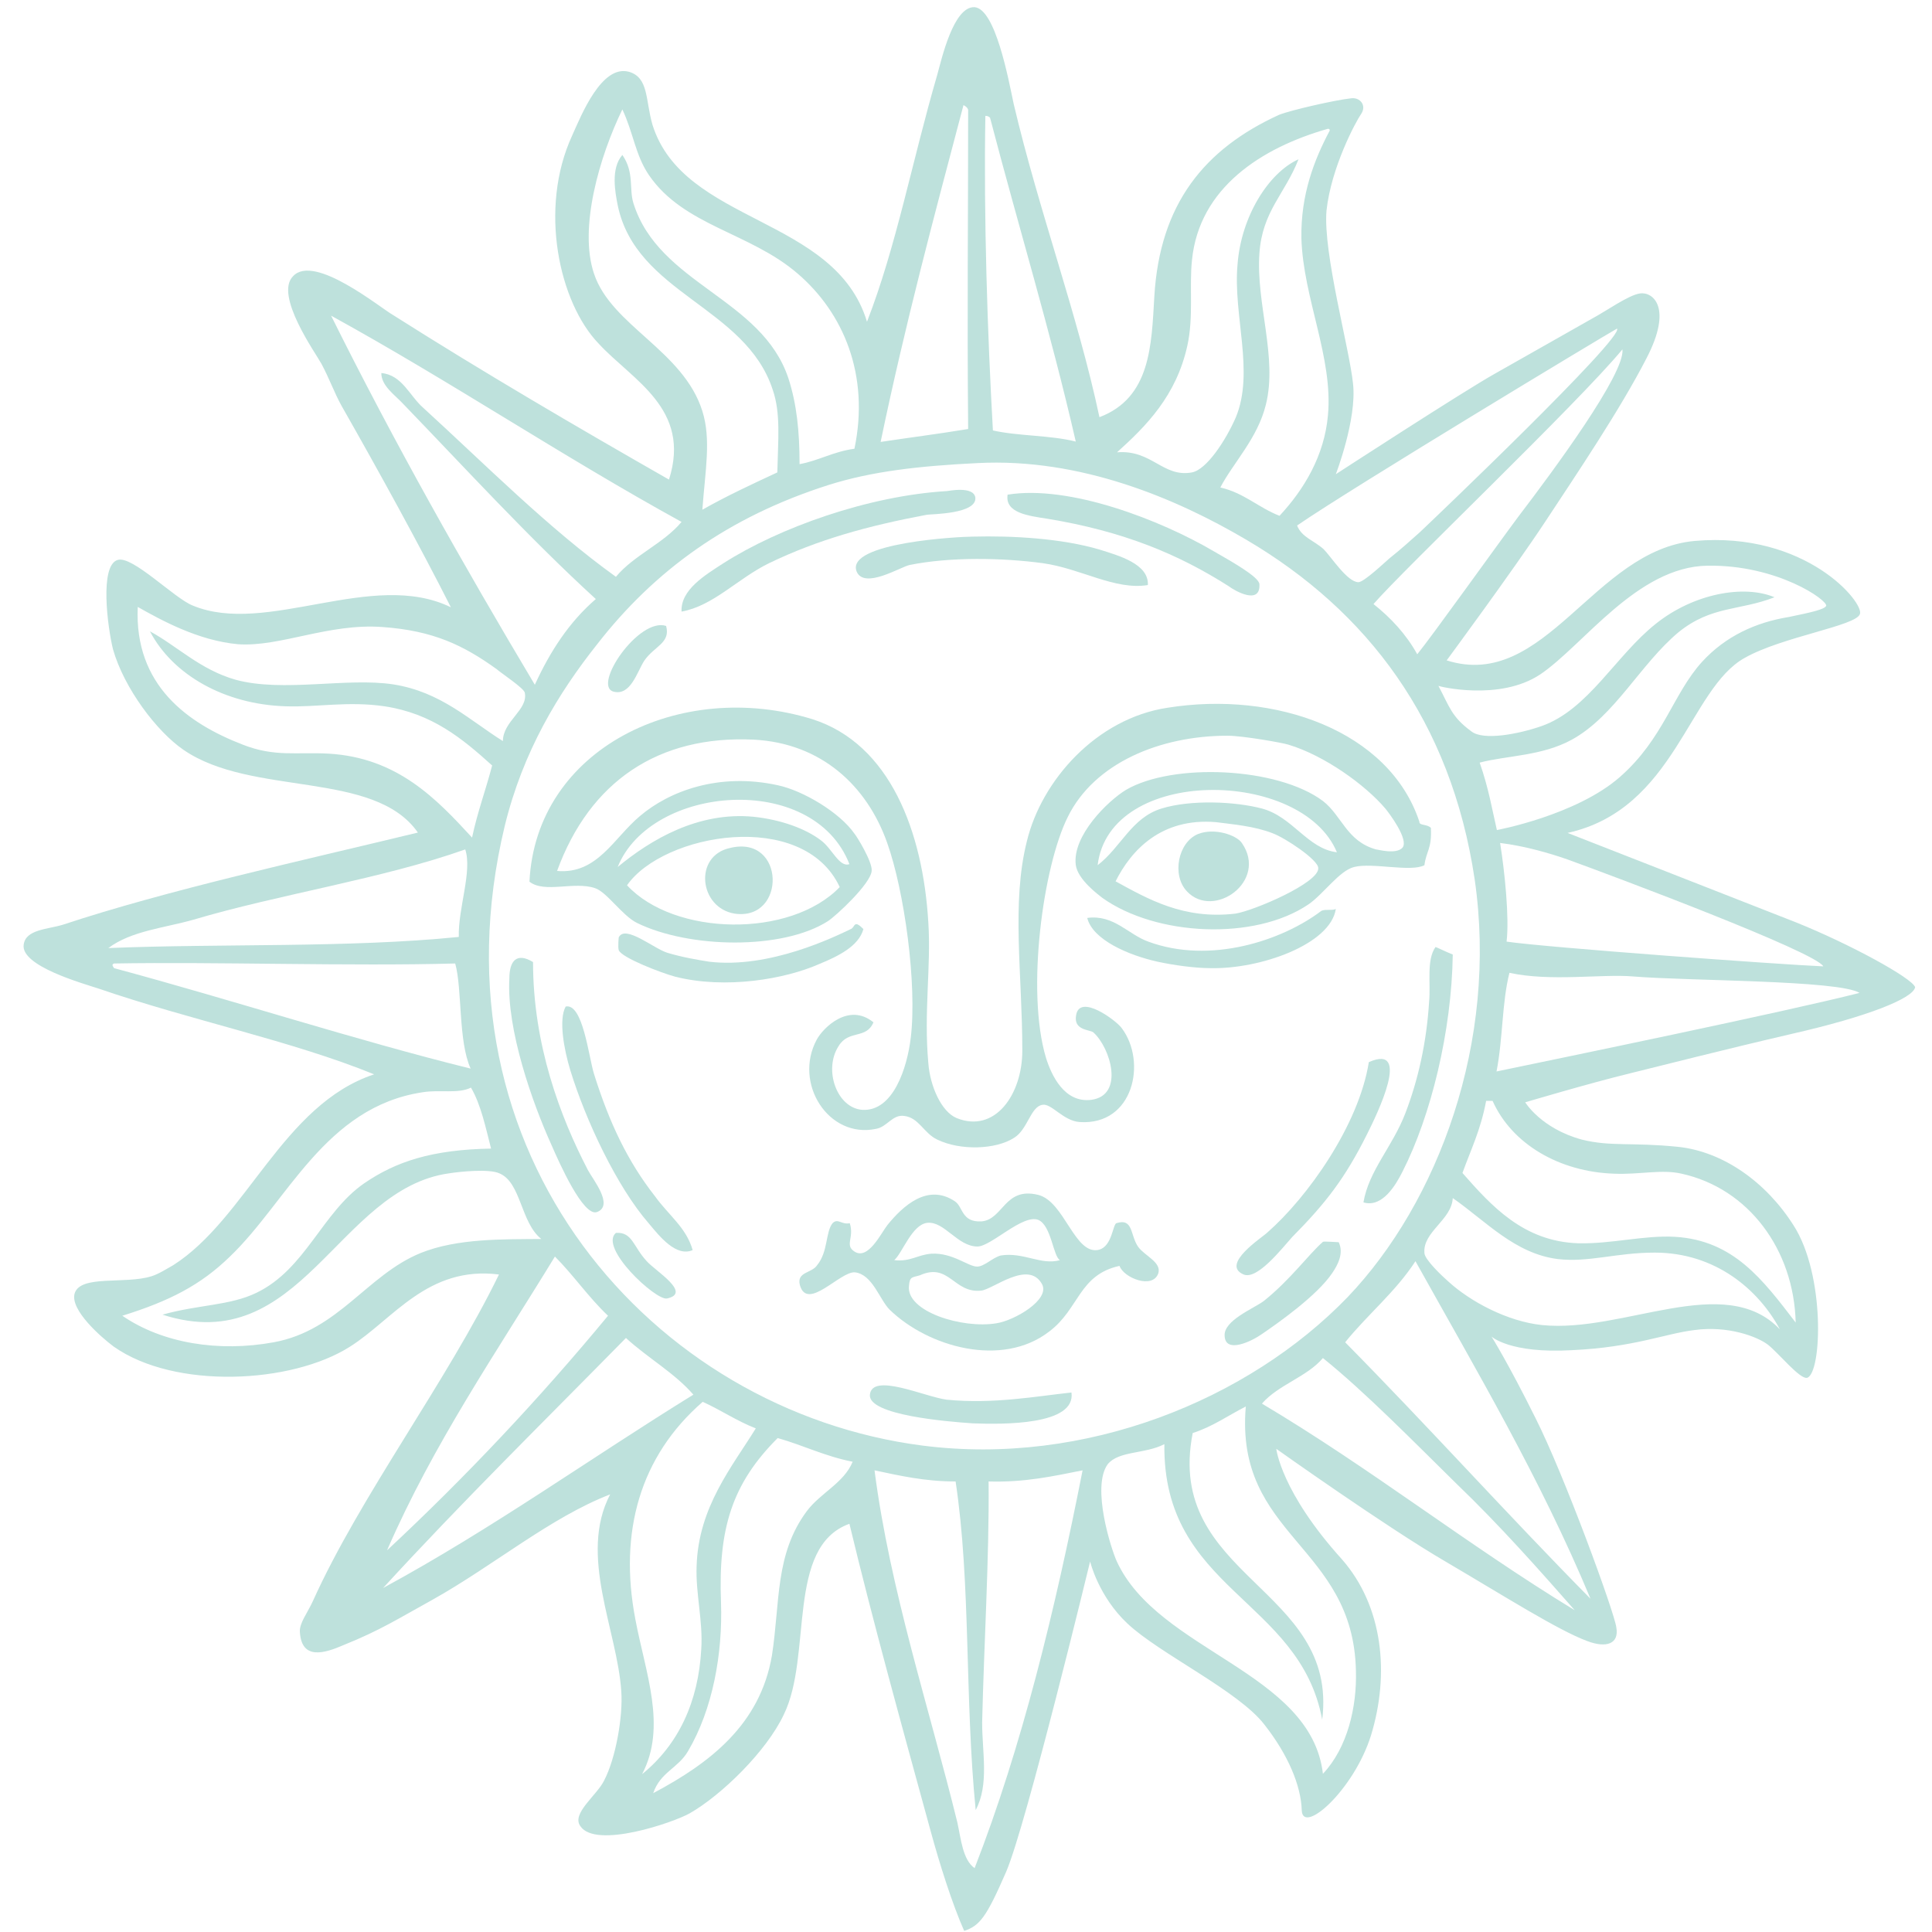 <svg xmlns="http://www.w3.org/2000/svg" xmlns:xlink="http://www.w3.org/1999/xlink" id="Ebene_1" x="0px" y="0px" viewBox="146.2 26.5 538.6 538.6" xml:space="preserve">
<g id="_x36_jMcGK_1_">
	<g>
		<path fill="#BEE1DC" d="M336.2,197c-0.3-6.1,6.6-10.2,11.7-13.5c15.5-9.9,40.4-18.8,62.3-20.1c0.3,0,7.4-1.5,7.9,1.8    c0.5,4.6-12.2,4.6-13.5,4.8c-16.5,3.1-30.3,6.9-44,13.5C351.8,187.8,345.1,195.4,336.2,197z"></path>
		<path fill="#BEE1DC" d="M427.1,164.4c17.3-2.8,42.7,7.1,57.5,15.8c4.3,2.5,12.7,7.1,12.7,9.2c0.3,5.9-6.9,1.8-8.6,0.5    c-14-8.9-29.3-15.3-50.6-18.8C432.9,170.3,426.3,169.5,427.1,164.4z"></path>
		<path fill="#BEE1DC" d="M466.2,189.6c-9.2,1.5-18.6-4.6-29.3-6.1c-11.2-1.5-25.7-1.8-37.1,0.5c-2.5,0.5-12.7,6.9-14.8,1.8    c-3.1-8.1,29-9.7,32.3-9.7c11.2-0.3,24.9,0.5,35.4,3.6C458.1,181.4,466.5,183.7,466.2,189.6z"></path>
		<path fill="#BEE1DC" d="M331.9,201c1.3,4.8-3.3,5.6-6.1,9.7c-2,3.1-3.8,9.9-8.6,8.6C311.3,217.6,324.3,198.5,331.9,201z"></path>
		<path fill="#BEE1DC" d="M545.1,257.3c0.3,5.9-1.3,6.4-1.8,10.4c-3.8,2-14.5-0.8-19.6,0.5c-4.1,1-8.6,7.6-12.7,10.4    c-15,10.2-42.5,8.9-57.5-1.8c-1-0.8-6.9-5.1-7.4-9.2c-1-8.1,8.9-17.8,14-20.9c13-7.6,42.2-6.4,54.9,3.1    c5.3,4.1,6.6,11.2,14.8,13.5c0.5,0,5.6,1.5,7.4-0.5c1.8-2.3-3.8-9.7-4.8-10.9c-5.6-6.6-17-14.8-27-17.8c-1.5-0.5-12.7-2.5-17-2.5    c-18.8,0-37.1,7.6-44.5,22.6c-6.9,13.7-11.7,48.6-6.1,67.2c1.5,4.8,5.1,12.7,12.7,11.7c9.2-1.3,5.3-14.5,0.5-18.8    c-1-0.8-5.6-0.5-4.8-4.8c1-6.1,11.2,1.5,12.7,3.6c7.1,9.4,3.3,27.2-11.7,26.2c-4.6-0.3-7.9-5.3-10.4-4.8c-3.3,0.5-4.1,6.9-7.9,9.2    c-5.1,3.3-15,3.6-21.4,0.5c-3.8-1.8-5.1-6.1-9.2-6.6c-3.3-0.5-4.8,3.1-7.9,3.6c-13.2,2.8-23.1-12.7-16.5-24.9    c1.8-3.3,8.9-10.4,15.8-4.8c-2,4.8-6.9,2-9.7,6.6c-4.3,6.6-0.5,17.3,6.6,17.8c8.6,0.5,12.5-11.7,13.5-20.1c1.8-15-1.8-41-6.6-54.4    c-5.6-15.8-18.3-27.7-37.1-28.7c-26.7-1.3-45.8,11.7-54.9,36.6c11.2,1,15.8-9.2,23.1-15.3c8.1-6.9,21.9-12.2,38.4-8.6    c7.1,1.5,17.3,7.6,21.4,13.5c0.5,0.5,5.1,7.9,4.8,10.4c-0.3,3.6-9.9,12.5-12.2,14c-12.7,8.1-38.7,7.6-53.2,0.5    c-4.1-2-8.4-8.6-11.7-9.7c-5.9-2-14,1.5-18.3-1.8c1.8-37.1,42-56.7,78.9-45.3c21.6,6.9,30.8,31.3,32.3,56.7    c0.8,12.2-1.3,24.9,0,39.2c0.5,6.4,3.6,13.5,7.9,15.3c10.7,4.3,18.3-6.6,18.3-18.8c0-21.4-3.1-41.2,1.3-58.5    c4.1-16.8,19.3-34.1,39.2-37.1c30-4.8,61.8,6.4,70.2,31.8C541.8,256.7,544.1,256.2,545.1,257.3z M452.2,267.7    c6.6-5.1,9.4-13.2,17.8-15.8c8.1-2.5,20.4-2,28,0c8.6,2.3,12.7,11.2,20.9,12.2C509.2,240.7,455.5,240,452.2,267.7z M318.4,268.2    c9.2-7.6,22.4-15.5,37.9-14c7.6,0.8,14.5,3.3,18.8,6.6c3.1,2.3,5.1,7.6,7.9,6.6C372.9,241.5,327.6,245.3,318.4,268.2z     M490.6,281.2c5.1-0.8,23.4-8.6,23.1-12.7c0-2.3-9.2-8.4-12.7-9.7c-5.1-2-11.2-2.5-15.8-3.1c-15.3-1.3-23.7,7.9-28,16.5    C466.2,277.1,476.1,282.9,490.6,281.2z M321,273.3c13.2,14.2,45.5,14.8,59.3,0.5C370.1,251.9,331.1,258.8,321,273.3z"></path>
		<path fill="#BEE1DC" d="M480.2,259c4.6-1.8,10.7,0.3,12.2,2.5c7.4,10.7-7.9,21.4-15.3,13.5C472.8,270.5,474.6,261.3,480.2,259z"></path>
		<path fill="#BEE1DC" d="M349.7,262.9c15.5-3.8,15.8,20.4,1.3,18.3C341.1,279.6,339.5,265.1,349.7,262.9z"></path>
		<path fill="#BEE1DC" d="M518.6,279.9c-1.5,9.9-21.1,16.8-34.9,16.5c-4.3,0-10.2-0.8-14.8-1.8c-8.1-1.8-18.1-6.1-19.6-12.2    c7.4-1,11.4,4.6,17,6.6c17.3,6.4,37.4-0.3,48.3-8.6C515.8,279.9,517.6,280.4,518.6,279.9z"></path>
		<path fill="#BEE1DC" d="M386.9,285.5c-1.3,4.8-7.1,7.6-12.2,9.7c-9.7,4.3-26.2,7.1-40.2,3.6c-3.8-1-15-5.3-15.8-7.4    c-0.3-0.8,0-3.8,0-3.6c1.8-3.6,9.7,3.1,13.5,4.3c4.3,1.3,8.6,2,11.7,2.5c16.8,2,34.9-6.9,39.7-9.2    C384.6,284.7,384.3,282.9,386.9,285.5z"></path>
		<path fill="#BEE1DC" d="M551.2,292.6c-0.3,21.4-6.1,45-14,60.5c-1.8,3.6-5.6,10.2-10.9,8.6c1.5-8.9,8.1-15.5,11.7-24.9    c3.6-9.4,5.9-19.8,6.6-31c0.5-5.1-0.8-11.7,1.8-15.3C547.9,291.1,549.4,291.9,551.2,292.6z"></path>
		<path fill="#BEE1DC" d="M294.8,294.7c0,23.1,7.6,43.2,15.3,58c1.3,2.5,7.4,9.9,2.5,11.7c-3.8,1.3-10.4-13.5-12.7-18.8    c-5.3-11.7-12.5-32.1-11.7-46.3C288.2,294.4,290.2,291.9,294.8,294.7z"></path>
		<path fill="#BEE1DC" d="M339.3,375c-4.6,2-9.2-3.8-12.2-7.4c-8.9-10.2-17.6-28.7-21.9-42.7c-1.8-5.9-3.3-14.2-1.3-17.8    c4.8-1,6.4,14,7.9,18.8c4.3,13.7,9.4,24.4,17,34.1C332.7,365.4,337.5,368.7,339.3,375z"></path>
		<path fill="#BEE1DC" d="M527.8,322.6c12-5.3,2.3,14.5-0.5,20.1c-6.1,12.2-11.4,19.1-20.9,28.7c-2.8,3.1-9.7,12-13.5,10.4    c-6.6-2.8,5.3-10.4,6.6-11.7C510.7,360.3,525,340.2,527.8,322.6z"></path>
		<path fill="#BEE1DC" d="M458.3,379.4c-11.4,2.5-11.2,12-19.6,18.3c-13.2,10.2-33.8,4.3-44.5-6.1c-2.8-2.8-4.8-9.9-9.7-10.4    c-4.1-0.3-13.2,10.9-15.3,3.6c-1-3.8,3.3-3.3,4.8-5.6c3.1-3.8,2.3-9.2,4.3-11.7c1.5-1.5,2.5,0.5,4.8,0c1.3,4.1-1.5,6.1,1.3,7.9    c3.8,2.5,7.4-5.1,9.2-7.4c4.3-5.3,11.2-11.7,18.8-6.6c2.3,1.5,1.8,5.9,7.4,5.6c6.1-0.5,6.4-9.7,15.8-7.4c7.4,1.8,10.2,17,17,15.3    c3.6-1,3.8-6.9,4.8-7.4c4.8-1.5,3.8,3.3,6.1,6.6c1.8,2.5,6.6,4.3,5.6,7.4C467.5,386,459.4,382.7,458.3,379.4z M435.7,366.6    c-4.3-1.8-13.2,7.4-17,7.4c-5.6,0-9.2-7.1-14-6.6c-4.3,0.5-6.9,8.4-9.2,10.4c4.6,0.5,6.4-1.5,10.4-1.8c5.9-0.3,10.2,3.6,12.7,3.6    c2,0,4.3-2.5,6.6-3.1c6.4-1,11.2,2.8,16.5,1.3C439.8,376.8,439.3,368.2,435.7,366.6z M399.6,385c-0.8,7.1,14.8,12,24.4,10.4    c5.1-0.8,15-6.6,12.7-10.9c-3.8-6.9-13.7,1.5-17,1.8c-7.6,0.8-8.9-7.9-17-4.3C400.6,382.7,399.8,382.2,399.6,385z"></path>
		<path fill="#BEE1DC" d="M317.9,370.2c4.6-0.3,4.8,3.8,8.6,7.9c2.5,2.8,12.7,8.9,5.6,10.4C328.9,389,313.1,374.3,317.9,370.2z"></path>
		<path fill="#BEE1DC" d="M519.4,372.8c1.5,3.1-0.3,6.4-1.8,8.6c-4.3,6.4-15.5,14.2-19.6,17c-2.8,2-10.2,5.6-10.4,0.5    c-0.3-4.3,8.1-7.6,10.9-9.7c7.4-5.9,12.5-13,16.5-16.5C515.1,372.5,518.9,372.8,519.4,372.8z"></path>
		<path fill="#BEE1DC" d="M444.9,414.7c1.3,9.2-19.3,8.9-27.5,8.6c-7.4-0.5-29-2.3-28.7-7.9c0.5-6.4,15.3,0.5,21.4,1.3    C423.2,418,435.4,415.7,444.9,414.7z"></path>
	</g>
</g>
<path fill="#BEE1DC" d="M645.8,314.7c21.1-4.8,33.8-9.9,34.3-13c-0.8-2.5-18.1-12-33.3-18.1c-15.5-6.1-63.6-24.9-63.6-24.9  c30-6.6,33.8-40.2,49.4-48.8c10.4-5.9,31-8.9,32.1-12.2c1.3-3.1-15-23.1-46-20.4c-28.2,2.5-41.7,42-69.2,33.3  c0,0,18.6-25.2,27.5-38.7c8.9-13.5,20.9-31.3,28.2-45.5c7.4-14.2,1.8-18.6-1.8-18.1c-3.3,0.5-9.2,4.8-13.5,7.1  c-4.1,2.3-18.3,10.4-27,15.3c-8.6,4.8-44.3,28-44.3,28s5.9-15.3,4.8-25.2c-1-9.9-8.4-36.4-7.4-48.3c1.3-12,8.1-24.7,9.7-27  c1.5-2.3-0.3-4.6-2.8-4.3c-4.6,0.5-16.8,3.3-20.1,4.6C482,68,469.5,83.3,468,109.2c-0.8,13.5-1,28.2-15.3,33.6  c-6.1-28.7-16.8-57.2-23.9-87.3c-1.5-7.1-5.1-26.5-10.9-27c-5.9-0.3-9.2,14.5-10.4,18.8c-7.1,24.4-11.4,47.8-19.6,68.9  c-8.9-29.5-51.1-27.2-59.8-54.9c-2-6.9-1-13.2-6.6-14.8c-7.6-2-13.2,12-15.8,17.8c-9.4,20.4-3.6,46.6,7.4,58  c9.4,10.2,25.9,18.1,19.6,37.9c-25.4-14.5-51.9-30-76.8-45.8c-3.6-2-22.1-17.3-28-10.9c-5.3,5.3,6.4,21.6,7.9,24.4  c2.3,4.3,3.6,8.1,5.6,11.7c10.7,18.8,21.9,39.2,30.5,56.2c-21.9-10.7-51.4,8.1-72-0.5c-5.1-2-16.8-14-20.9-12.7  c-5.1,1.5-2.8,18.8-1.3,24.9c3.1,10.9,12.2,22.9,19.6,28c19.1,13.2,53.2,5.6,65.4,23.1c-32.6,7.9-69.7,16-99,25.7  c-4.3,1.3-10.4,1.3-10.9,5.6c-0.8,5.9,16.3,10.7,20.9,12.2c25.9,8.9,53.7,14.5,76.8,23.9c-25.4,8.4-35.6,40.2-56,53.2  c-1.8,1-4.1,2.5-6.1,3.1c-7.4,2.3-19.8-0.5-21.4,4.8c-1.3,4.6,7.4,12.2,10.9,14.8c17,12,49.6,10.4,65.9,0  c12-7.6,21.6-22.6,41.5-20.1c-14.5,29.8-38.7,61.8-51.9,91.1c-1.5,3.3-3.8,6.1-3.6,8.6c0.5,7.9,6.9,5.9,12.2,3.6  c10.2-4.1,15.3-7.4,24.9-12.7c16.8-9.4,32.8-22.9,49.4-29.3c-8.9,17,2,37.9,3.1,54.9c0.5,6.9-1.5,18.6-4.8,24.9  c-2,4.1-9.2,9.2-6.6,12.7c4.3,6.4,25.9-1,30.5-3.6c8.9-5.1,21.4-17.3,26.2-27.5c8.1-16.5,0.5-46.8,18.3-53.2  c6.6,27.5,14.8,57,22.6,85.5c2.5,9.2,6.1,20.6,9.4,28c4.3-1.5,6.1-3.6,11.7-16.5c5.6-13,23.4-86.5,23.4-86.5s2.3,9.7,10.4,17.3  c8.9,8.4,31,18.8,38.2,28.2c6.6,8.4,10.2,17,10.4,23.9c0.3,6.9,14.5-5.6,19.3-20.9c5.3-17.3,3.3-36.1-8.1-49.1  c-17-18.8-18.3-30.8-18.3-30.8s30.8,21.9,47.3,31.5c16.5,9.7,31.3,19.1,39.4,22.1c5.3,2,8.9,0.8,8.1-3.8  c-0.5-4.1-14.5-42.5-22.6-58.5c-7.6-15.3-12.2-22.6-12.2-22.6s5.1,4.8,22.4,3.8c17.3-0.8,25.9-4.6,34.1-5.6  c9.4-1.3,17.6,1.8,20.6,4.1c3.1,2.5,8.9,9.7,10.9,9.2c4.1-1.3,5.1-28.7-3.8-42.5c-7.6-12-19.6-20.6-32.3-21.9c-13-1.3-18.6,0-26.7-2  c-11.4-3.1-15.8-10.4-15.8-10.4s17.8-5.3,29.3-8.1C608.9,323.7,626,319.3,645.8,314.7z M654.5,295.9c-12-0.5-77.6-5.3-88.3-6.9  c0.8-6.6-0.5-19.3-1.8-27.5c6.6,0.8,13.7,2.8,18.8,4.6C596.7,271,652.4,291.9,654.5,295.9z M575.6,214.5c12-8.1,27-30,46.6-30.3  c19.6-0.3,33.6,9.7,33.1,11.2c-0.5,1-4.1,1.8-10.4,3.1c-9.2,1.5-17.6,5.3-24.2,12.5c-8.1,8.9-10.7,21.4-22.9,32.1  c-12.2,10.7-34.3,14.8-34.3,14.8c-1.3-5.6-2.3-11.7-4.8-18.8c7.6-2,17.3-1.8,25.7-6.4c12-6.6,19.1-21.1,29.8-30  c9.2-7.4,17-5.9,26.7-9.7c-8.6-3.6-22.6-1-33.1,7.4c-11.2,8.9-18.8,23.9-31.8,28.5c-6.6,2.3-16.3,4.1-19.6,1.5  c-5.6-4.1-6.1-6.9-9.2-12.7C547.1,217.8,564.2,222.1,575.6,214.5z M569.5,170.5c-6.4,8.6-23.9,33.1-28.2,38.4  c-3.1-5.6-7.4-10.2-12.2-14c8.6-9.9,56.7-55.7,69.4-71C599.3,130.6,579.2,157.8,569.5,170.5z M597,118.1c2,2.5-51.4,53.4-54.9,56.7  c-2.8,2.5-5.1,4.6-8.6,7.4c-1.5,1.3-7.1,6.6-8.6,6.6c-3.1,0-7.6-7.1-9.7-9.2c-2.8-2.5-6.1-3.3-7.4-6.6  C523.2,162.4,593.4,120.1,597,118.1z M477.2,122.9c1.8-8.1,0.5-16.5,1.3-23.9c2-20.1,19.3-31.3,37.9-36.6c0.5,0,0.5,0.3,0.5,0.5  c-4.3,8.1-8.1,17.8-7.9,30c0.5,16.8,8.9,33.3,7.4,49.4c-1,11.2-6.6,20.6-13.5,28c-5.9-2.3-9.9-6.4-16.5-7.9  c3.6-6.9,10.4-13.7,12.7-23.1c3.3-13.2-2.8-28.2-1.8-42.2c0.8-11.7,7.1-16.5,10.9-26.2c-8.4,3.8-16,16-17,29.3  c-1.3,14.2,4.8,30-0.5,42.7c-2.8,6.4-8.1,14.5-12.2,15.3c-8.1,1.5-11.2-6.4-20.9-5.6C465.7,145.3,474.1,136.9,477.2,122.9z   M420.9,58.8c0.8,0,1,0.3,1.3,0.5c7.9,30.3,16.8,59.3,23.9,90.3c-7.1-1.8-16-1.5-23.1-3.1C421.5,119.9,420.4,86.8,420.9,58.8z   M414.8,55.8c0.5,0.3,1,0.5,1.3,1.3c0,31.3-0.3,55.7,0,89c-9.2,1.5-15.8,2.3-24.4,3.6C398.6,116.6,406.4,87.6,414.8,55.8z   M311.8,102.8c-4.3-12.7,1.5-32.6,7.9-45.8c3.1,6.6,3.6,12.7,7.4,18.3c9.7,14.2,28.2,16,41.5,27.5c12.7,10.9,20.1,28.2,15.8,48.8  c-5.9,0.8-9.9,3.3-15.3,4.3c0-9.2-0.8-16.8-3.1-23.9c-7.4-22.4-36.1-26.2-43.2-48.8c-1.3-4.1,0.3-8.6-3.1-13.5  c-3.3,3.8-2,10.4-1.3,14c5.1,24.7,35.6,28.2,43.2,51.4c2.3,6.6,1.5,14,1.3,23.1c-7.1,3.3-14.2,6.6-20.9,10.4  c0.8-10.9,2.5-19.6,0-27.5C336.7,124.2,316.6,117.3,311.8,102.8z M238.5,114.5c33.3,18.3,64.4,39.2,97.7,57.5  c-5.1,6.1-13.2,9.2-18.3,15.3c-18.8-13.5-36.4-31.3-53.7-47.1c-3.8-3.3-5.9-9.2-11.7-9.7c0,3.6,3.8,6.1,6.1,8.6  c17,17.6,35.1,37.4,53.7,54.4c-7.4,6.4-12.7,14.5-17,23.9C275.2,183.7,256.1,149.9,238.5,114.5z M237.8,236.6  c-8.9-0.5-15,1-23.9-2.5c-15.3-5.9-30.3-16.5-29.3-38.4c6.4,3.6,16.8,9.4,28,10.4c11.7,0.8,25.2-5.9,40.2-4.8  c14.2,1,22.6,5.1,31.8,11.7c1.5,1.3,7.6,5.3,7.9,6.6c1,4.8-6.1,7.9-6.1,13.5c-9.4-5.9-17.3-13.7-30.5-15.8c-13-2-30.8,2.3-44-1.3  c-9.9-2.8-16.3-9.4-23.9-13.5c6.4,12.2,20.9,20.4,37.9,20.9c8.6,0.3,17.3-1.5,27.5,0c13.2,2,21.6,8.9,30,16.5  c-1.8,6.9-4.1,13-5.6,20.1C267.8,249.1,256.9,237.7,237.8,236.6z M200.1,282.9c23.9-7.1,52.7-11.4,75.8-19.6c2,6.1-2,16.3-1.8,24.4  c-31,3.1-66.1,1.8-97.7,3.1C182.8,286,192,285.2,200.1,282.9z M178,296.4c-0.3-0.5-0.8-1,0-1.3c28.5-0.5,65.6,0.8,95.1,0  c2,7.1,0.8,21.6,4.3,29.3C245.4,316.5,211.1,305.3,178,296.4z M263.5,375.8c-15,6.1-22.9,21.6-41,24.9c-15.3,2.8-31,0.3-42.2-7.4  c13.2-4.1,21.9-8.6,30-16.5c16-15.3,26.5-41.7,53.7-45.8c4.8-0.8,9.9,0.5,13.5-1.3c2.8,4.8,4.1,11.2,5.6,17  c-16.5,0.3-26.5,3.6-35.4,9.7c-11.7,8.1-16.3,23.9-30,30.5c-7.4,3.6-16.3,3.3-26.2,6.1c38.7,12.5,48.8-35.1,79.9-39.4  c3.1-0.5,11.2-1.3,14,0c6.1,2.5,5.9,13.7,11.7,18.3C286.4,372,273.7,371.7,263.5,375.8z M300.9,376.8c5.1,5.1,9.4,11.4,14.8,16.5  c-19.1,23.1-39.7,45-61.6,65.4C267,429,284.6,403.5,300.9,376.8z M253,469.2c21.9-23.9,45-46.6,67.7-69.7  c6.1,5.6,13.5,9.7,18.8,15.8C310.8,433,283.6,452.6,253,469.2z M323.3,477.8c-4.6-24.2,1.3-45.3,18.8-60.5c5.1,2.3,9.4,5.3,14.8,7.4  c-6.6,10.7-16,21.9-16.5,38.4c-0.3,7.6,1.8,15.3,1.3,23.1c-0.8,14.8-6.4,26.7-16.5,34.9C332.2,507.8,326.1,492.8,323.3,477.8z   M371.1,447.8c-8.9,12-7.4,25.4-9.7,40.2c-3.3,19.3-17.3,30-33.1,38.4c2-5.9,6.9-6.9,9.7-11.7c6.9-11.7,9.7-27.2,9.2-41.5  c-0.8-20.6,3.1-33.1,15.8-45.8c7.1,2,13.2,5.1,20.9,6.6C381.5,439.9,374.9,442.7,371.1,447.8z M417.9,547.3  c-3.3-2.3-3.8-8.1-4.8-12.7c-7.9-32.1-18.8-64.9-23.1-98.2c7.1,1.5,14,3.1,22.6,3.1c4.3,28.5,2.5,60.3,5.6,91.6  c3.8-7.1,1.8-16,1.8-24.4c0.5-21.6,2-46,1.8-67.2c10.2,0.3,18.1-1.5,26.2-3.1C440.3,475.5,431.1,513.4,417.9,547.3z M403.4,429.5  c-75.3-9.7-138.4-81.4-116.5-172.7c5.1-20.9,15-37.1,25.7-50.6c16-20.6,36.6-35.6,64.6-44.5c12-3.8,25.2-5.3,41.5-6.1  c28.7-1.5,55.5,9.9,75,21.4c33.6,19.8,57,50.4,63.6,94.6c6.6,45.3-10.2,90.1-35.4,116.5C494.2,416.8,448.7,435.3,403.4,429.5z   M524.2,492.3c0.3,9.9-2.3,21.4-9.2,28.7c-3.3-28.5-46-34.1-57.5-59.3c-1.5-3.3-7.1-20.6-2.5-27c3.1-3.8,10.4-2.8,15.8-5.6  c-0.5,40.7,37.7,43,44,76.8c4.6-36.9-44-39.7-36.1-79.9c5.6-1.8,9.7-4.8,14.8-7.4C490.4,454.9,523.5,457.2,524.2,492.3z M498,417.8  c4.6-5.3,12.5-7.4,17-12.7c11.7,9.4,25.7,23.7,37.1,34.9c12.5,12,23.4,24.4,33.1,35.4C555.3,457.2,528.3,435.8,498,417.8z   M589.6,472.2c-23.1-23.4-45.3-48.1-68.4-71.5c6.4-7.9,14-14,19.6-22.6C557.8,408.6,575.6,438.6,589.6,472.2z M576.1,395.9  c-9.7-1-20.1-6.6-26.2-12.2c-1.5-1.3-6.6-6.1-6.6-7.9c-0.5-5.9,7.6-9.2,7.9-15.3c9.2,6.4,17.3,15.5,29.3,17c8.6,1,16.3-1.8,27-1.8  c17,0,29,10.4,34.9,21.4C627,380.9,598.8,398.2,576.1,395.9z M596.2,353.7c7.1,0.3,13.2-1.3,18.8,0c18.6,4.1,31.3,21.1,31.8,41.5  c-9.2-12-17.3-22.9-33.6-23.9c-8.6-0.5-17.6,2-27,1.8c-15.3-0.5-24.2-10.4-32.3-19.6c2.3-6.4,5.1-12,6.6-20.1c0.5,0,1.3,0,1.8,0  C567.7,345.5,581,353.2,596.2,353.7z M563.4,325.2c1.8-9.2,1.5-19.3,3.6-27.5c11.4,2.5,25.7,0.3,34.3,1c15.5,1.3,57.5,1,63.3,4.6  C643.8,308.6,580.7,321.6,563.4,325.2z"></path>
<path fill="#BEE1DC" d="M546.1,216"></path>
</svg>